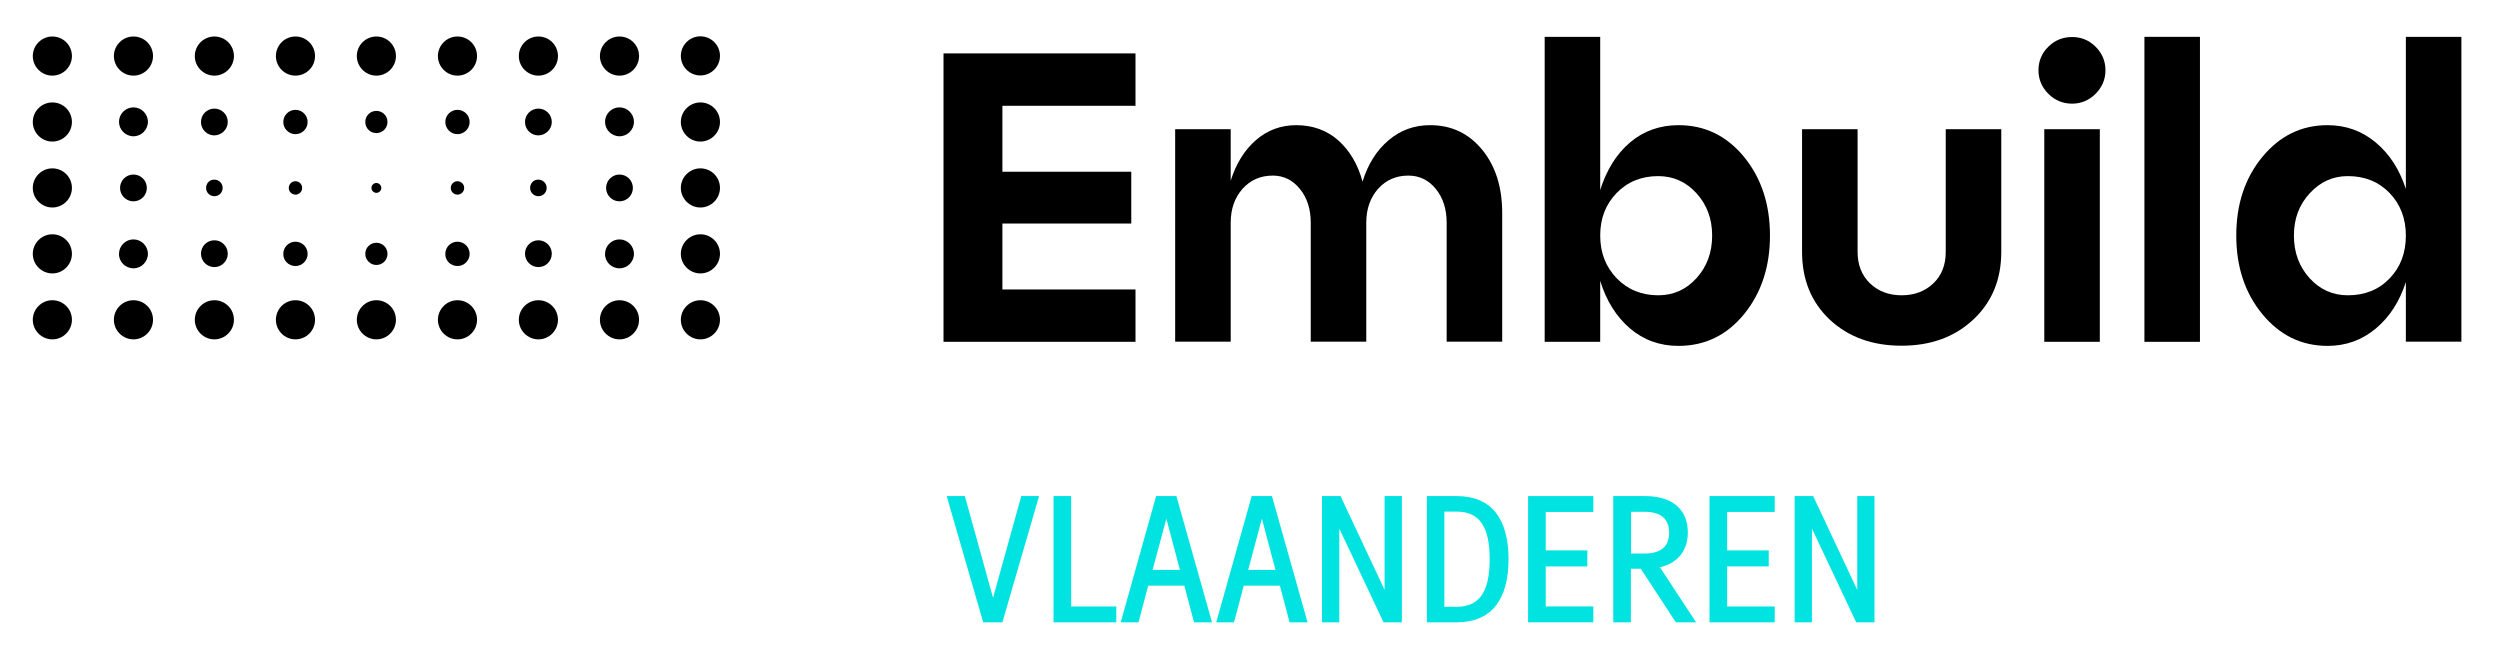 <?xml version="1.0" encoding="utf-8"?>
<!-- Generator: Adobe Illustrator 27.5.0, SVG Export Plug-In . SVG Version: 6.00 Build 0)  -->
<svg version="1.1" xmlns="http://www.w3.org/2000/svg" xmlns:xlink="http://www.w3.org/1999/xlink" x="0px" y="0px"
	 viewBox="0 0 1418.1 378.6" style="enable-background:new 0 0 1418.1 378.6;" xml:space="preserve">
<style type="text/css">
	.st0{fill:#00E3E1;}
</style>
<g id="black_background">
</g>
<g id="Layer_1">
	<g>
		<path d="M644.1,193.9H535.2V30.3h108.9V60h-75.5v37.4h73.1v29.4h-73.1v37.4h75.5V193.9z"/>
		<path d="M811.2,71c12.2,0,22,4.7,29.6,14c7.6,9.3,11.3,21.3,11.3,35.7v73.1h-31.5v-67.5c0-7.8-2.1-14.2-6.2-19.2
			c-4.1-5-9.3-7.5-15.5-7.5c-7,0-12.7,2.5-17.2,7.5c-4.4,5-6.7,11.4-6.7,19.2v67.5h-31.5v-67.5c0-7.8-2.1-14.2-6.2-19.2
			c-4.1-5-9.2-7.5-15.3-7.5c-7,0-12.7,2.5-17.2,7.5c-4.4,5-6.7,11.4-6.7,19.2v67.5h-31.5V73.3h31.5v29.2c3.1-9.8,7.9-17.5,14.4-23.1
			c6.5-5.6,14.1-8.4,22.8-8.4c9.3,0,17.3,2.9,23.8,8.6c6.5,5.8,11.1,13.6,13.8,23.4c3-9.8,7.9-17.6,14.7-23.4
			C794.4,73.8,802.3,71,811.2,71z"/>
		<path d="M952.1,71c15,0,27.3,6,37.2,18c9.8,12,14.7,26.9,14.7,44.6s-4.9,32.6-14.7,44.6c-9.8,12-22.2,18-37.2,18
			c-10.6,0-19.7-3.3-27.5-9.9c-7.7-6.6-13.4-15.6-16.9-27v34.6h-31.5V20.9h31.5v86.9c3.6-11.4,9.2-20.4,16.9-27
			C932.3,74.3,941.5,71,952.1,71z M940.6,167.5c8.6,0,15.8-3.2,21.7-9.7c5.9-6.5,8.9-14.5,8.9-24.2c0-9.5-3-17.5-8.9-24
			c-5.9-6.5-13.2-9.7-21.7-9.7c-9.5,0-17.4,3.2-23.6,9.6c-6.2,6.4-9.3,14.4-9.3,24.1c0,9.7,3.1,17.7,9.3,24.2
			C923.2,164.2,931.1,167.5,940.6,167.5z"/>
		<path d="M1022.2,142.9V73.3h31.5v69.6c0,7.3,2.3,13.2,7,17.8c4.7,4.5,10.7,6.8,18,6.8c7.3,0,13.3-2.3,18-6.8
			c4.7-4.5,7-10.4,7-17.8V73.3h31.5v69.6c0,15.7-5.3,28.5-15.9,38.4c-10.6,9.9-24.1,14.8-40.7,14.8c-16.5,0-30.1-4.9-40.7-14.8
			C1027.5,171.5,1022.2,158.7,1022.2,142.9z"/>
		<path d="M1156.3,39.9c0-5.3,1.9-9.8,5.6-13.4c3.7-3.7,8.3-5.5,13.5-5.5c5.1,0,9.6,1.8,13.3,5.5c3.7,3.7,5.6,8.1,5.6,13.4
			c0,5.1-1.9,9.6-5.6,13.3c-3.7,3.7-8.2,5.6-13.3,5.6c-5.3,0-9.8-1.9-13.5-5.6C1158.2,49.5,1156.3,45,1156.3,39.9z M1191.1,193.9
			h-31.5V73.3h31.5V193.9z"/>
		<path d="M1247.9,193.9h-31.5V20.9h31.5V193.9z"/>
		<path d="M1364.7,107.2V20.9h31.5v172.9h-31.5V160c-3.6,11.1-9.3,19.9-17.1,26.4c-7.8,6.5-16.9,9.8-27.3,9.8c-14.8,0-27.1-6-37-18
			c-9.9-12-14.8-26.9-14.8-44.6s4.9-32.6,14.8-44.6c9.9-12,22.2-18,37-18c10.4,0,19.5,3.3,27.3,9.8
			C1355.4,87.3,1361.1,96.1,1364.7,107.2z M1331.8,167.5c9.7,0,17.6-3.2,23.7-9.6c6.2-6.4,9.2-14.5,9.2-24.3
			c0-9.7-3.1-17.7-9.2-24.1c-6.2-6.4-14.1-9.6-23.7-9.6c-8.4,0-15.6,3.2-21.6,9.7c-6,6.5-9,14.4-9,24c0,9.7,3,17.7,8.9,24.2
			C1315.9,164.2,1323.2,167.5,1331.8,167.5z"/>
	</g>
	<g>
		<path d="M29.7,20.7c-6.1,0-11.1,5-11.1,11.1c0,6.1,5,11.1,11.1,11.1c6.1,0,11.1-5,11.1-11.1C40.8,25.6,35.8,20.7,29.7,20.7z"/>
		<path d="M29.7,58.1c-6.1,0-11.1,5-11.1,11.1c0,6.1,5,11.1,11.1,11.1c6.1,0,11.1-5,11.1-11.1C40.8,63,35.8,58.1,29.7,58.1z"/>
		<path d="M29.7,95.5c-6.1,0-11.1,5-11.1,11.1c0,6.1,5,11.1,11.1,11.1c6.1,0,11.1-5,11.1-11.1C40.8,100.4,35.8,95.5,29.7,95.5z"/>
		<path d="M29.7,132.9c-6.1,0-11.1,5-11.1,11.1c0,6.1,5,11.1,11.1,11.1c6.1,0,11.1-5,11.1-11.1C40.8,137.8,35.8,132.9,29.7,132.9z"
			/>
		<path d="M29.7,170.3c-6.1,0-11.1,5-11.1,11.1c0,6.1,5,11.1,11.1,11.1c6.1,0,11.1-5,11.1-11.1C40.8,175.2,35.8,170.3,29.7,170.3z"
			/>
		<path d="M75.7,170.3c-6.1,0-11.1,5-11.1,11.1c0,6.1,5,11.1,11.1,11.1c6.1,0,11.1-5,11.1-11.1C86.8,175.2,81.8,170.3,75.7,170.3z"
			/>
		<path d="M121.6,170.3c-6.1,0-11.1,5-11.1,11.1c0,6.1,5,11.1,11.1,11.1c6.1,0,11.1-5,11.1-11.1
			C132.7,175.2,127.7,170.3,121.6,170.3z"/>
		<circle cx="167.6" cy="181.4" r="11.1"/>
		<path d="M213.5,170.3c-6.1,0-11.1,5-11.1,11.1c0,6.1,5,11.1,11.1,11.1c6.1,0,11.1-5,11.1-11.1
			C224.6,175.2,219.6,170.3,213.5,170.3z"/>
		<path d="M259.5,170.3c-6.1,0-11.1,5-11.1,11.1c0,6.1,5,11.1,11.1,11.1c6.1,0,11.1-5,11.1-11.1
			C270.6,175.2,265.6,170.3,259.5,170.3z"/>
		<path d="M305.4,170.3c-6.1,0-11.1,5-11.1,11.1c0,6.1,5,11.1,11.1,11.1c6.1,0,11.1-5,11.1-11.1
			C316.5,175.2,311.5,170.3,305.4,170.3z"/>
		<path d="M351.4,170.3c-6.1,0-11.1,5-11.1,11.1c0,6.1,5,11.1,11.1,11.1c6.1,0,11.1-5,11.1-11.1
			C362.5,175.2,357.5,170.3,351.4,170.3z"/>
		<path d="M255.7,106.6c0,2.1,1.7,3.8,3.8,3.8c2.1,0,3.8-1.7,3.8-3.8c0-2.1-1.7-3.8-3.8-3.8C257.4,102.8,255.7,104.5,255.7,106.6z"
			/>
		<circle cx="167.6" cy="31.8" r="11.1"/>
		<path d="M174.5,69.2c0-3.8-3.1-6.9-6.9-6.9c-3.8,0-6.9,3.1-6.9,6.9c0,3.8,3.1,6.9,6.9,6.9C171.4,76.1,174.5,73,174.5,69.2z"/>
		<path d="M163.8,106.6c0,2.1,1.7,3.8,3.8,3.8c2.1,0,3.8-1.7,3.8-3.8c0-2.1-1.7-3.8-3.8-3.8C165.5,102.8,163.8,104.5,163.8,106.6z"
			/>
		<path d="M266.4,69.2c0-3.8-3.1-6.9-6.9-6.9c-3.8,0-6.9,3.1-6.9,6.9c0,3.8,3.1,6.9,6.9,6.9C263.3,76.1,266.4,73,266.4,69.2z"/>
		<path d="M121.6,20.7c-6.1,0-11.1,5-11.1,11.1c0,6.1,5,11.1,11.1,11.1c6.1,0,11.1-5,11.1-11.1C132.7,25.6,127.7,20.7,121.6,20.7z"
			/>
		<path d="M129.2,69.2c0-4.2-3.4-7.6-7.6-7.6c-4.2,0-7.6,3.4-7.6,7.6c0,4.2,3.4,7.6,7.6,7.6C125.8,76.7,129.2,73.3,129.2,69.2z"/>
		<path d="M313,69.2c0-4.2-3.4-7.6-7.6-7.6c-4.2,0-7.6,3.4-7.6,7.6c0,4.2,3.4,7.6,7.6,7.6C309.6,76.7,313,73.3,313,69.2z"/>
		<path d="M75.7,20.7c-6.1,0-11.1,5-11.1,11.1c0,6.1,5,11.1,11.1,11.1c6.1,0,11.1-5,11.1-11.1C86.8,25.6,81.8,20.7,75.7,20.7z"/>
		<path d="M75.7,60.9c-4.5,0-8.2,3.7-8.2,8.2s3.7,8.2,8.2,8.2c4.5,0,8.2-3.7,8.2-8.2S80.2,60.9,75.7,60.9z"/>
		<path d="M351.4,60.9c-4.5,0-8.2,3.7-8.2,8.2s3.7,8.2,8.2,8.2c4.5,0,8.2-3.7,8.2-8.2S355.9,60.9,351.4,60.9z"/>
		<path d="M213.5,20.7c-6.1,0-11.1,5-11.1,11.1c0,6.1,5,11.1,11.1,11.1c6.1,0,11.1-5,11.1-11.1C224.6,25.6,219.6,20.7,213.5,20.7z"
			/>
		<path d="M259.5,20.7c-6.1,0-11.1,5-11.1,11.1c0,6.1,5,11.1,11.1,11.1c6.1,0,11.1-5,11.1-11.1C270.6,25.6,265.6,20.7,259.5,20.7z"
			/>
		<path d="M305.4,20.7c-6.1,0-11.1,5-11.1,11.1c0,6.1,5,11.1,11.1,11.1c6.1,0,11.1-5,11.1-11.1C316.5,25.6,311.5,20.7,305.4,20.7z"
			/>
		<path d="M351.4,20.7c-6.1,0-11.1,5-11.1,11.1c0,6.1,5,11.1,11.1,11.1c6.1,0,11.1-5,11.1-11.1C362.5,25.6,357.5,20.7,351.4,20.7z"
			/>
		<path d="M397.3,42.8c6.1,0,11.1-5,11.1-11.1c0-6.1-5-11.1-11.1-11.1s-11.1,5-11.1,11.1C386.2,37.9,391.2,42.8,397.3,42.8z"/>
		<path d="M397.3,58.1c-6.1,0-11.1,5-11.1,11.1c0,6.1,5,11.1,11.1,11.1s11.1-5,11.1-11.1C408.4,63,403.4,58.1,397.3,58.1z"/>
		<path d="M397.3,95.5c-6.1,0-11.1,5-11.1,11.1c0,6.1,5,11.1,11.1,11.1s11.1-5,11.1-11.1C408.4,100.4,403.4,95.5,397.3,95.5z"/>
		<path d="M397.3,132.9c-6.1,0-11.1,5-11.1,11.1c0,6.1,5,11.1,11.1,11.1s11.1-5,11.1-11.1C408.4,137.8,403.4,132.9,397.3,132.9z"/>
		<path d="M397.3,170.3c-6.1,0-11.1,5-11.1,11.1c0,6.1,5,11.1,11.1,11.1s11.1-5,11.1-11.1C408.4,175.2,403.4,170.3,397.3,170.3z"/>
		<path d="M219.8,69.2c0-3.5-2.8-6.3-6.3-6.3c-3.5,0-6.3,2.8-6.3,6.3c0,3.5,2.8,6.3,6.3,6.3C217,75.5,219.8,72.6,219.8,69.2z"/>
		<path d="M259.5,150.9c3.8,0,6.9-3.1,6.9-6.9c0-3.8-3.1-6.9-6.9-6.9c-3.8,0-6.9,3.1-6.9,6.9C252.5,147.8,255.6,150.9,259.5,150.9z"
			/>
		<path d="M167.6,150.9c3.8,0,6.9-3.1,6.9-6.9c0-3.8-3.1-6.9-6.9-6.9c-3.8,0-6.9,3.1-6.9,6.9C160.6,147.8,163.7,150.9,167.6,150.9z"
			/>
		<path d="M305.4,151.5c4.2,0,7.6-3.4,7.6-7.6s-3.4-7.6-7.6-7.6c-4.2,0-7.6,3.4-7.6,7.6S301.2,151.5,305.4,151.5z"/>
		<path d="M300.7,106.6c0,2.6,2.1,4.7,4.7,4.7c2.6,0,4.7-2.1,4.7-4.7c0-2.6-2.1-4.7-4.7-4.7C302.8,101.8,300.7,103.9,300.7,106.6z"
			/>
		<path d="M121.6,151.5c4.2,0,7.6-3.4,7.6-7.6s-3.4-7.6-7.6-7.6c-4.2,0-7.6,3.4-7.6,7.6S117.4,151.5,121.6,151.5z"/>
		<path d="M116.9,106.6c0,2.6,2.1,4.7,4.7,4.7c2.6,0,4.7-2.1,4.7-4.7c0-2.6-2.1-4.7-4.7-4.7C119,101.8,116.9,103.9,116.9,106.6z"/>
		<path d="M351.4,152.2c4.5,0,8.2-3.7,8.2-8.2c0-4.5-3.7-8.2-8.2-8.2c-4.5,0-8.2,3.7-8.2,8.2C343.1,148.5,346.8,152.2,351.4,152.2z"
			/>
		<path d="M351.4,99c-4.2,0-7.6,3.4-7.6,7.6s3.4,7.6,7.6,7.6s7.6-3.4,7.6-7.6S355.6,99,351.4,99z"/>
		<path d="M75.7,152.2c4.5,0,8.2-3.7,8.2-8.2c0-4.5-3.7-8.2-8.2-8.2c-4.5,0-8.2,3.7-8.2,8.2C67.4,148.5,71.1,152.2,75.7,152.2z"/>
		<path d="M75.7,99c-4.2,0-7.6,3.4-7.6,7.6s3.4,7.6,7.6,7.6c4.2,0,7.6-3.4,7.6-7.6S79.9,99,75.7,99z"/>
		<path d="M213.5,150.3c3.5,0,6.3-2.8,6.3-6.3c0-3.5-2.8-6.3-6.3-6.3c-3.5,0-6.3,2.8-6.3,6.3C207.2,147.4,210,150.3,213.5,150.3z"/>
		<path d="M210.7,106.6c0,1.5,1.3,2.8,2.8,2.8s2.8-1.3,2.8-2.8c0-1.5-1.3-2.8-2.8-2.8S210.7,105,210.7,106.6z"/>
	</g>
	<g>
		<g>
			<path class="st0" d="M537,281.4h10.3l16,57.7l16-57.7h10.1L568.6,353h-10.9L537,281.4z"/>
			<path class="st0" d="M597.6,281.4h10V344h25.6v9h-35.6V281.4z"/>
			<path class="st0" d="M655.8,281.4h11.5l20.2,71.6h-10.2l-5.5-20.8h-20.5l-5.5,20.8h-10.1L655.8,281.4z M669.3,323.3l-7.7-29.1
				l-7.8,29.1H669.3z"/>
			<path class="st0" d="M710,281.4h11.5l20.2,71.6h-10.2l-5.5-20.8h-20.5l-5.5,20.8h-10.1L710,281.4z M723.5,323.3l-7.7-29.1
				l-7.8,29.1H723.5z"/>
			<path class="st0" d="M749.9,281.4h10.5l25,53.2v-53.2h9.8V353h-10.4l-25.1-53.2V353h-9.8V281.4z"/>
			<path class="st0" d="M809.4,281.4h16.9c19.9,0,29.4,13.1,29.4,35.8c0,22.7-9.5,35.8-29.4,35.8h-16.9V281.4z M826.3,344.2
				c13.6,0,18.7-9.6,18.7-27c0-17.4-5.1-27-18.7-27h-7v54H826.3z"/>
			<path class="st0" d="M866.8,281.4h37v9h-27v21.8h23.6v9.1h-23.6V344h27v9h-37V281.4z"/>
			<path class="st0" d="M915.2,281.4h18c16.8,0,24.2,8.8,24.2,20.6c0,9.6-5,17.2-15.8,19.8l20.5,31.2h-11.5l-19.9-30.4h-5.6V353h-10
				V281.4z M932.6,314c9.6,0,14.2-4,14.2-11.9c0-7.8-4.7-11.8-14.2-11.8h-7.4V314H932.6z"/>
			<path class="st0" d="M969.7,281.4h37v9h-27v21.8h23.6v9.1h-23.6V344h27v9h-37V281.4z"/>
			<path class="st0" d="M1018,281.4h10.5l25,53.2v-53.2h9.8V353h-10.4l-25.1-53.2V353h-9.8V281.4z"/>
		</g>
	</g>
</g>
</svg>
